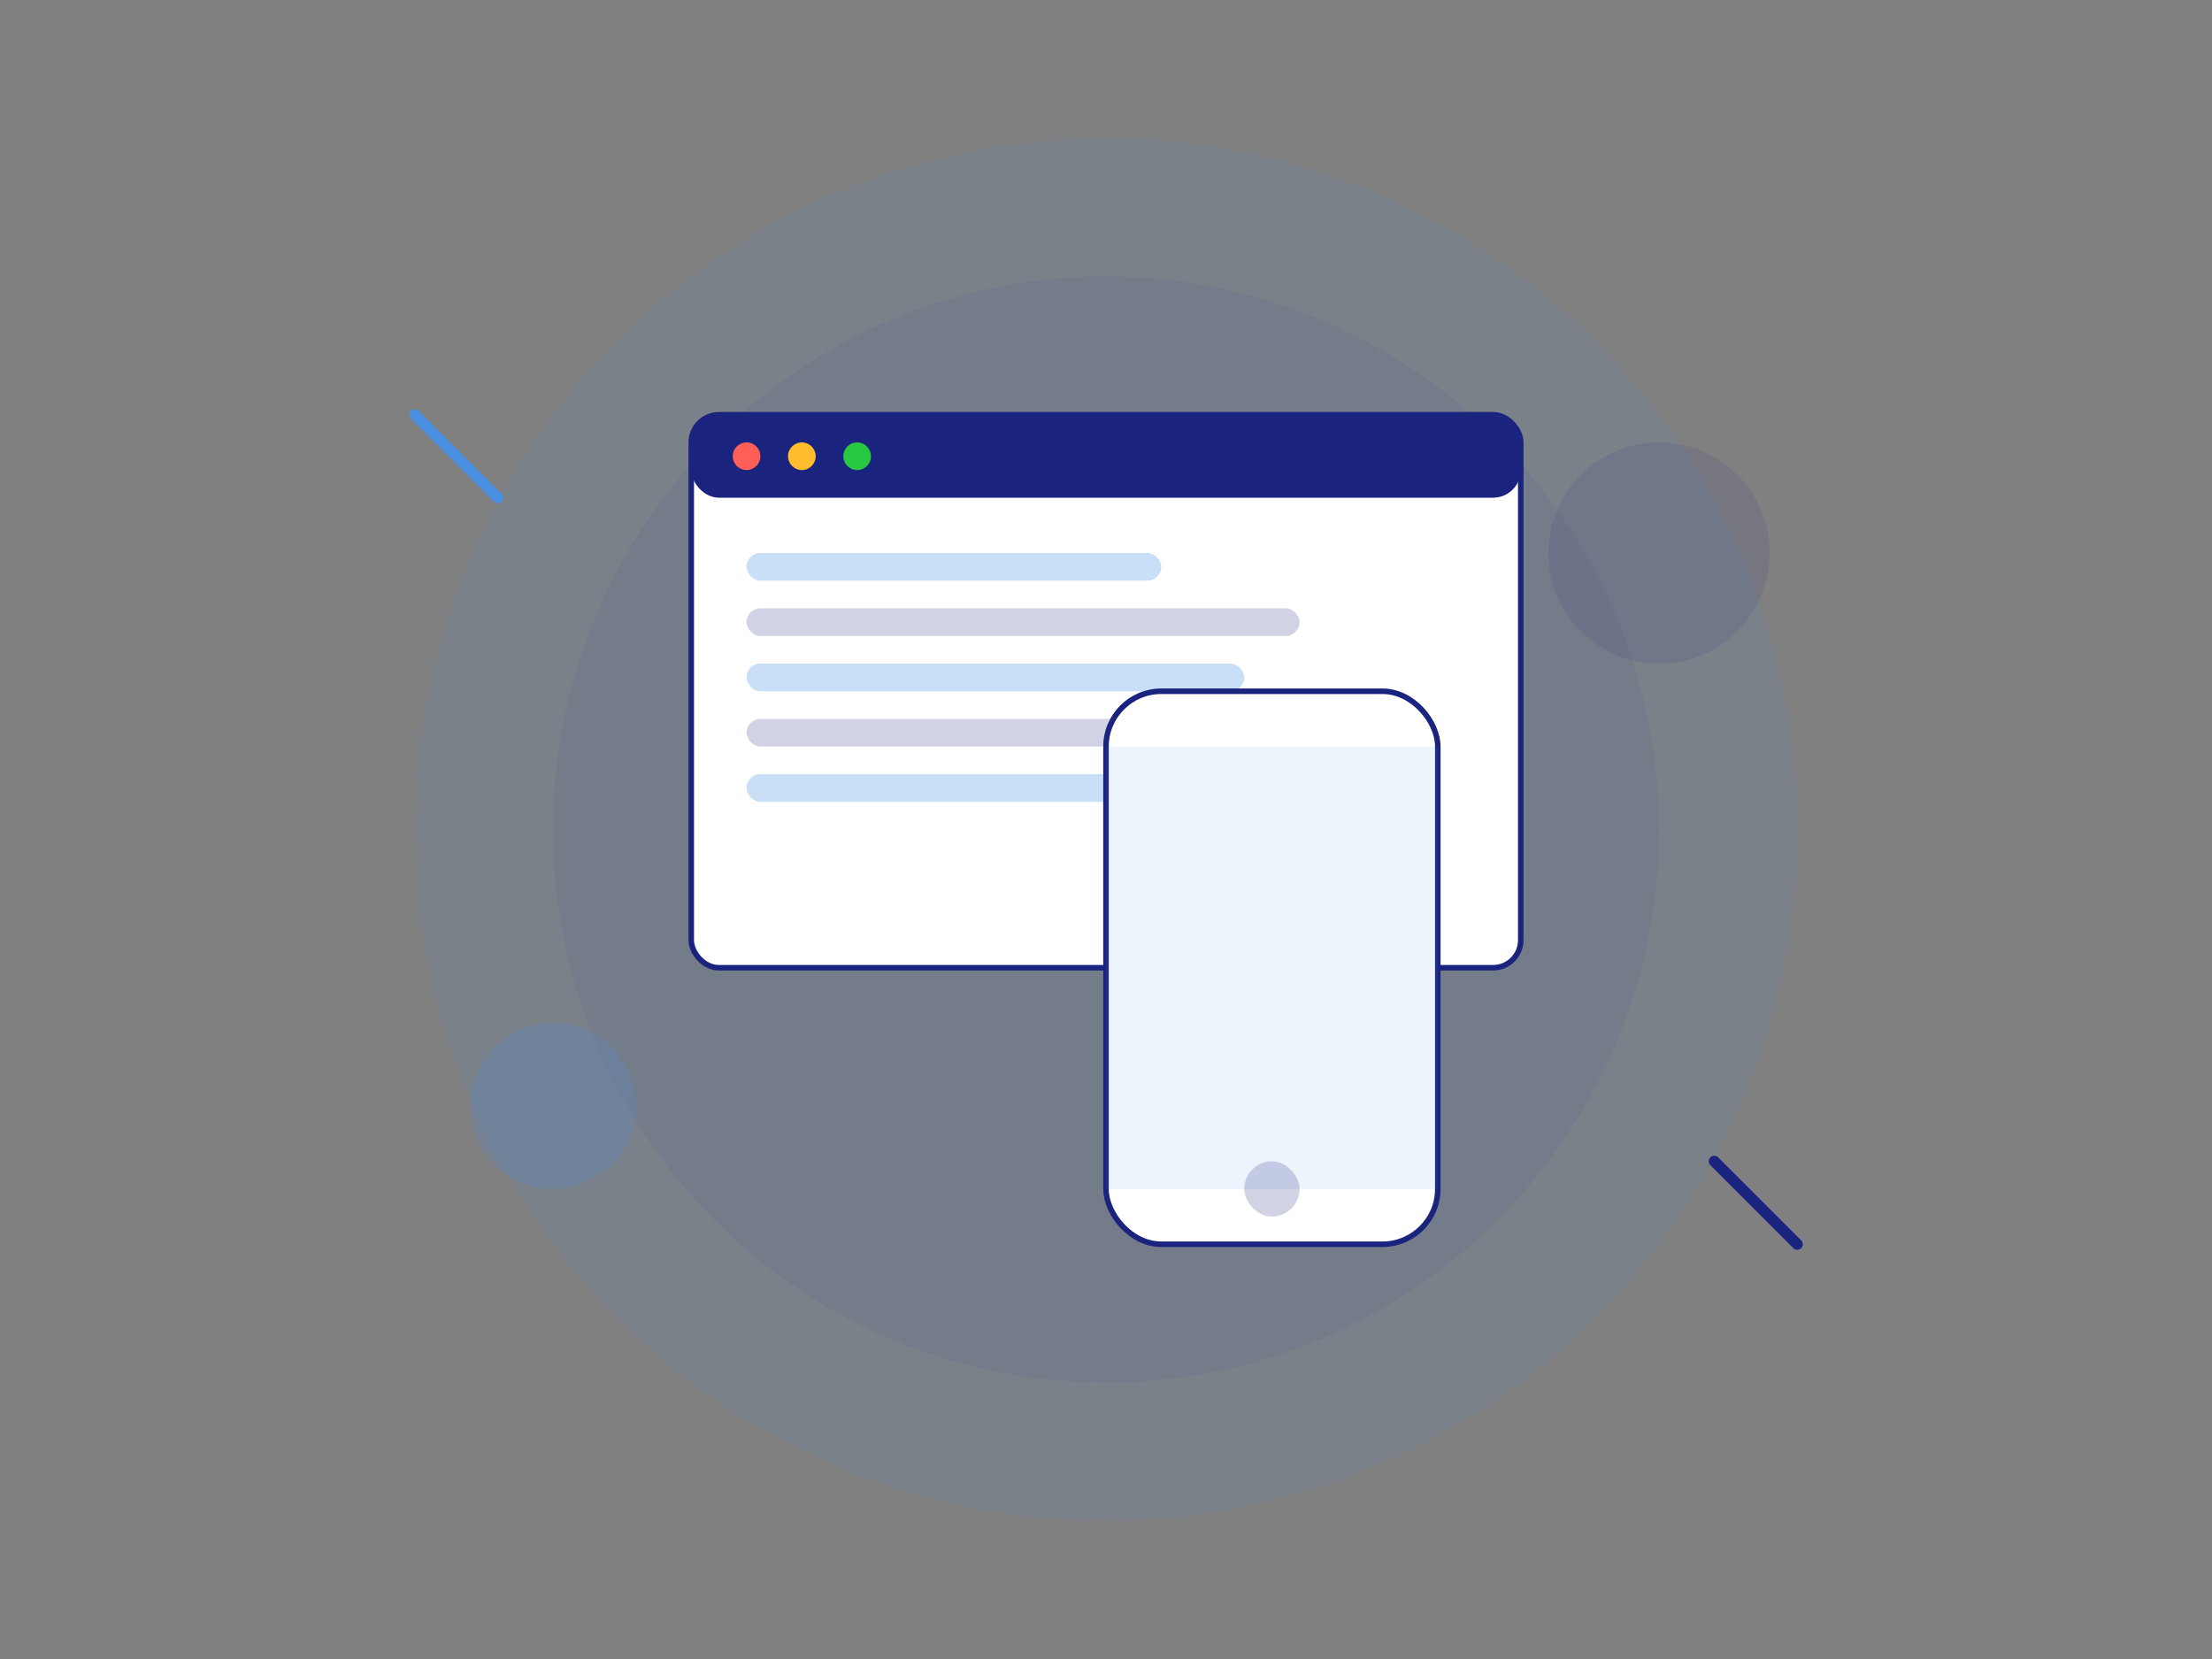 <svg width="800" height="600" viewBox="0 0 800 600" fill="none" xmlns="http://www.w3.org/2000/svg">
    <rect x="0" y="0" width="800" height="600" fill="#808080" stroke="none"/>
    <g clip-path="url(#clip0_1_2)">
        <!-- Arka plan şekilleri -->
        <circle cx="400" cy="300" r="250" fill="#4a90e2" fill-opacity="0.1"/>
        <circle cx="400" cy="300" r="200" fill="#1a237e" fill-opacity="0.05"/>
        
        <!-- Kod penceresi -->
        <rect x="250" y="150" width="300" height="200" rx="10" fill="#ffffff" stroke="#1a237e" stroke-width="2"/>
        <rect x="250" y="150" width="300" height="30" rx="10" fill="#1a237e"/>
        <circle cx="270" cy="165" r="5" fill="#ff5f57"/>
        <circle cx="290" cy="165" r="5" fill="#ffbd2e"/>
        <circle cx="310" cy="165" r="5" fill="#28c941"/>
        
        <!-- Kod satırları -->
        <rect x="270" y="200" width="150" height="10" rx="5" fill="#4a90e2" fill-opacity="0.3"/>
        <rect x="270" y="220" width="200" height="10" rx="5" fill="#1a237e" fill-opacity="0.2"/>
        <rect x="270" y="240" width="180" height="10" rx="5" fill="#4a90e2" fill-opacity="0.3"/>
        <rect x="270" y="260" width="160" height="10" rx="5" fill="#1a237e" fill-opacity="0.2"/>
        <rect x="270" y="280" width="190" height="10" rx="5" fill="#4a90e2" fill-opacity="0.3"/>
        
        <!-- Mobil cihaz -->
        <rect x="400" y="250" width="120" height="200" rx="20" fill="#ffffff" stroke="#1a237e" stroke-width="2"/>
        <rect x="400" y="270" width="120" height="160" fill="#4a90e2" fill-opacity="0.1"/>
        <rect x="450" y="420" width="20" height="20" rx="10" fill="#1a237e" fill-opacity="0.2"/>
        
        <!-- Dekoratif elementler -->
        <circle cx="200" cy="400" r="30" fill="#4a90e2" fill-opacity="0.2"/>
        <circle cx="600" cy="200" r="40" fill="#1a237e" fill-opacity="0.1"/>
        <path d="M150 150 L180 180" stroke="#4a90e2" stroke-width="4" stroke-linecap="round"/>
        <path d="M620 420 L650 450" stroke="#1a237e" stroke-width="4" stroke-linecap="round"/>
    </g>
    <defs>
        <clipPath id="clip0_1_2">
            <rect width="800" height="600" fill="white"/>
        </clipPath>
    </defs>
</svg> 